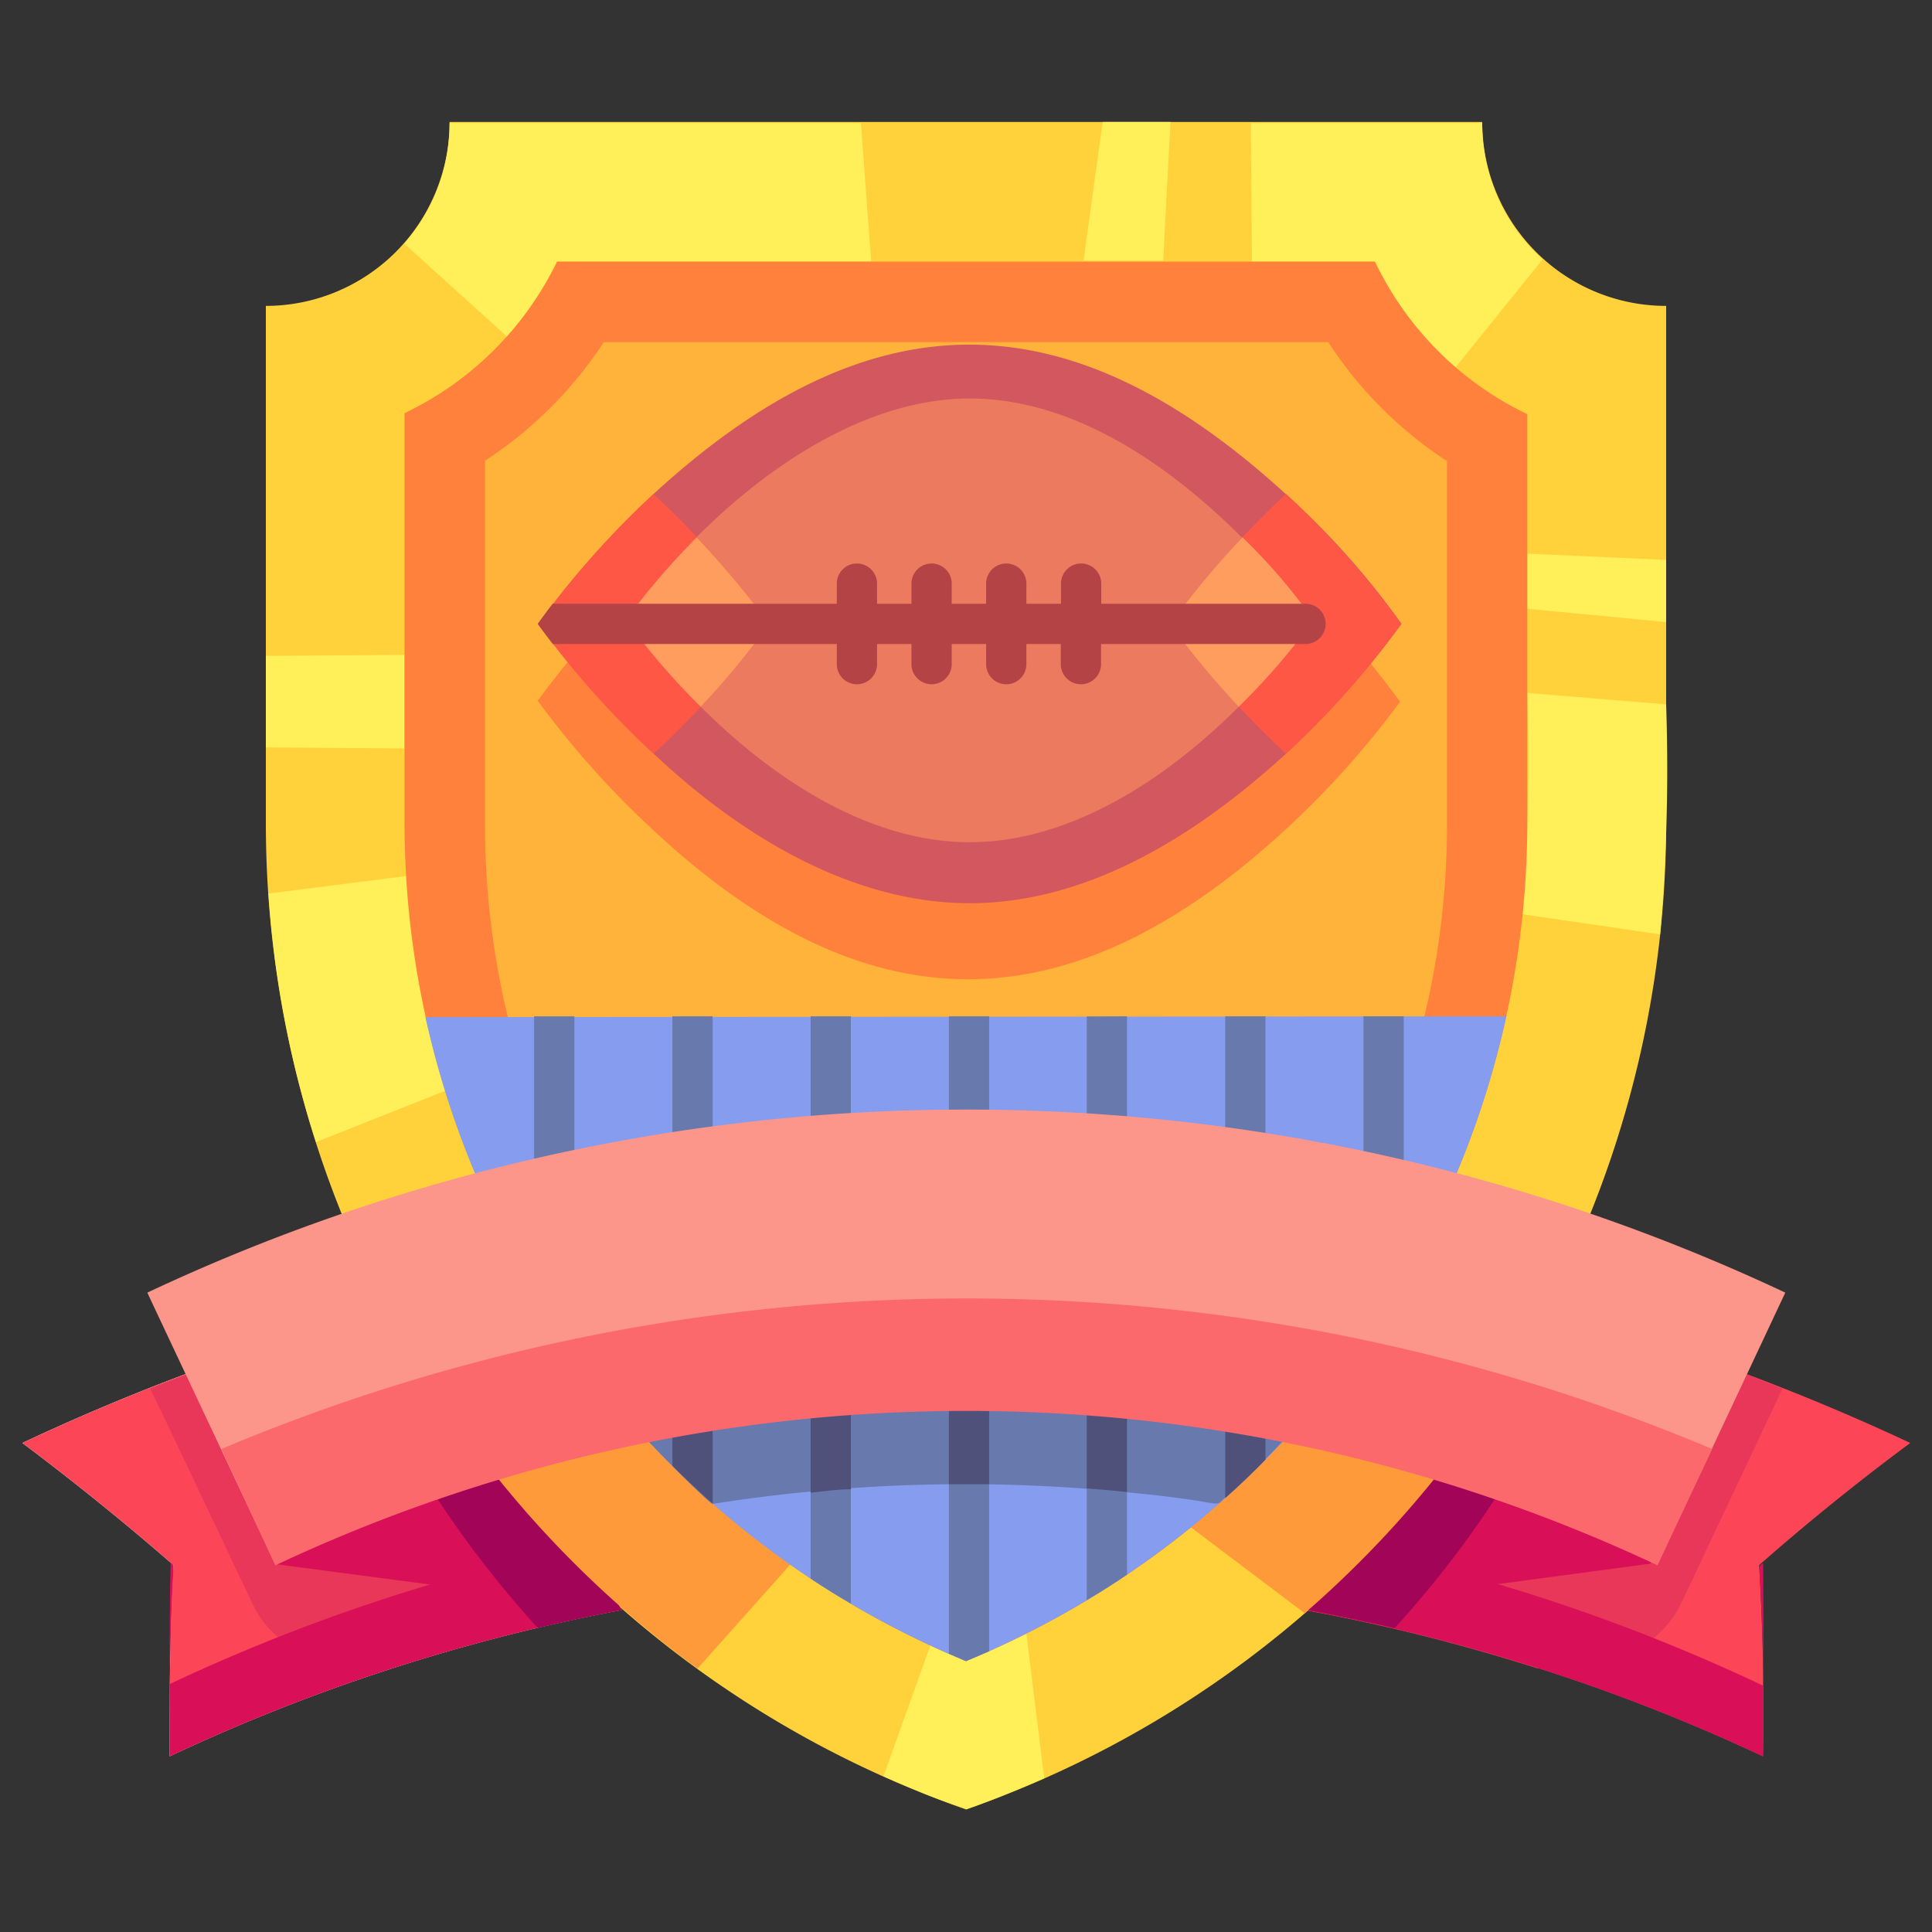 <?xml version="1.0" encoding="UTF-8"?> <svg xmlns="http://www.w3.org/2000/svg" viewBox="0 0 96 96"><rect x="0" y="0" width="96" height="96" fill="#333333" stroke="none"/><g id="League_Emblem" data-name="League Emblem"><path d="m22.35 64.26 8.54 15.74a93 93 0 0 0 -22.46 7.27c0-3.14 0-6.32.19-9.5q-3.62-3.15-7.51-6.07a109.83 109.83 0 0 1 21.24-7.44z" fill="#fff"></path><path d="m30.89 80a93.1 93.1 0 0 0 -22.46 7.27c0-3.14 0-6.32.19-9.5q-3.62-3.15-7.51-6.07a110.18 110.18 0 0 1 21.24-7.44z" fill="#fc4658"></path><path d="m30.89 80a92 92 0 0 0 -11.46 2.91l-3-.4a5 5 0 0 1 -3.9-2.85c-5.61-11.86-3.91-8.23-5.07-10.66a108.89 108.89 0 0 1 14.89-4.7c7.53 13.9 6.77 12.6 6.87 12.68z" fill="#e83758"></path><path d="m87.41 77.77c.19 3.18.25 6.36.19 9.5a92.21 92.21 0 0 0 -22.77-7.27l8.56-15.78a109.83 109.83 0 0 1 21.53 7.48q-3.92 2.91-7.51 6.07z" fill="#fc4658"></path><path d="m30.89 80a93 93 0 0 0 -22.46 7.27c0-1.19 0-2.39 0-3.59a92.39 92.39 0 0 1 20.7-6.9z" fill="#d90f58"></path><path d="m8.43 83.5c0-1.94 0-3.89.05-5.85.28.23.05-.34-.05 5.85z" fill="#d90f58"></path><path d="m87.61 83c-.1-5.58-.36-5.08 0-5.33.01 1.75.03 3.53 0 5.33z" fill="#d90f58"></path><path d="m88.57 69-5 10.6a5 5 0 0 1 -3.91 2.86c-1.51.19-3.12.42-3.27.44a95.35 95.35 0 0 0 -11.56-2.9l1.75-3.23c.07 0 .09-.06 0-.07l6.77-12.48a107.17 107.17 0 0 1 15.22 4.78z" fill="#e83758"></path><path d="m87.6 87.27a92.21 92.21 0 0 0 -22.77-7.27l1.76-3.25a92.35 92.35 0 0 1 21 7c.01-2.3.06 1.14.01 3.52z" fill="#d90f58"></path><path d="m30.89 80c-16.77-2.22 1.22.15-17.21-2.28l8.67-13.48z" fill="#d90f58"></path><path d="m82.05 77.69-17.22 2.31 8.54-15.76z" fill="#d90f58"></path><path d="m82.79 15.2v25.69a51.93 51.93 0 0 1 -34.79 49.02 51.92 51.92 0 0 1 -34.79-49v-25.71a9.14 9.14 0 0 0 9.13-9.14h51.31a9.14 9.14 0 0 0 9.14 9.14z" fill="#ffd13b"></path><path d="m30.89 80c-1.72.33-3.07.63-4.17.89a52 52 0 0 1 -7.82-11.27l3.45-5.36z" fill="#a20558"></path><path d="m77 69.83a51.36 51.36 0 0 1 -7.7 11.07c-.92-.22-3.14-.69-4.46-.93l8.54-15.76z" fill="#a20558"></path><path d="m27.8 66-6.52 2.61a52 52 0 0 0 13.38 14.3l4.61-5.17a45.31 45.31 0 0 1 -11.47-11.74z" fill="#ff9a3b"></path><path d="m48 82.54c-.6-.25-1.18-.52-1.77-.79l-2.33 6.51c3.37 1.51 4.1 1.55 4.1 1.65 1.33-.46 2.62-1 3.89-1.55l-.89-7.18c-1 .49-2 .94-3 1.36z" fill="#ffef59"></path><path d="m59.17 75.89 5.66 4.27a52.45 52.45 0 0 0 9.53-10.92l-6.15-3.24a45.46 45.46 0 0 1 -9.04 9.89z" fill="#ff9a3b"></path><path d="m68.32 13a16.14 16.14 0 0 0 4 5.26l4.33-5.37a9.09 9.09 0 0 1 -3-6.78h-11.5l.06 6.89z" fill="#ffef59"></path><path d="m57.8 12.95.36-6.89h-3.37l-.95 6.89z" fill="#ffef59"></path><path d="m27.68 13h15.61l-.51-6.89h-20.44a9.08 9.08 0 0 1 -2.25 6l5.11 4.62a16.42 16.42 0 0 0 2.48-3.73z" fill="#ffef59"></path><path d="m20.1 32.54-6.89.05v4.55l6.89.05z" fill="#ffef59"></path><path d="m20.19 43.53-6.85.87a51.51 51.51 0 0 0 2.36 12.35l6.43-2.55a44.75 44.75 0 0 1 -1.94-10.67z" fill="#ffef59"></path><path d="m82.79 30.91v-3.09l-6.9-.31v2.74z" fill="#ffef59"></path><path d="m75.89 34.43a106.61 106.61 0 0 1 -.23 11l6.83 1a95.56 95.56 0 0 0 .3-11.43z" fill="#ffef59"></path><path d="m48 82.54a45.11 45.11 0 0 1 -27.9-41.65v-20.36a16.16 16.16 0 0 0 7.58-7.53h40.64a16.09 16.09 0 0 0 7.57 7.58v20.31a45.1 45.1 0 0 1 -27.89 41.65z" fill="#ff813b"></path><path d="m48 78.18a40.9 40.9 0 0 1 -23.9-37.29v-18a20.18 20.18 0 0 0 5.9-5.89h36a20.14 20.14 0 0 0 5.9 5.91v18a40.89 40.89 0 0 1 -23.9 37.27z" fill="#ffb33b"></path><path d="m69.57 34.87a44.39 44.39 0 0 1 -7.59 8c-9.71 7.94-19.2 8-29.52-1.62a45 45 0 0 1 -5.74-6.43 45.44 45.44 0 0 1 5.73-6.43c10.36-9.39 19.65-9.64 29.55-1.57a44.25 44.25 0 0 1 7.57 8.05z" fill="#ff813b"></path><path d="m63.9 37.45c-4.37 4-9.78 7.43-15.72 7.43s-11.49-3.46-15.7-7.43a45 45 0 0 1 -5.74-6.45 44.65 44.65 0 0 1 5.73-6.45c10.89-10 20.7-9.8 31.42 0a39.21 39.21 0 0 1 5.75 6.45 44.36 44.36 0 0 1 -5.74 6.45z" fill="#d2575f"></path><path d="m61.55 35.12c-3.55 3.55-8.32 6.73-13.37 6.73s-9.85-3.22-13.36-6.73a35.39 35.39 0 0 1 -3.72-4.32c3.87-5.33 10.45-11 17.09-11 9.33 0 16.89 10.85 17.08 11a35.91 35.91 0 0 1 -3.72 4.32z" fill="#eb7a5f"></path><path d="m32.48 37.45a45 45 0 0 1 -5.74-6.45 44.65 44.65 0 0 1 5.73-6.45 46.31 46.31 0 0 1 5.75 6.45 43.92 43.92 0 0 1 -5.74 6.45z" fill="#ff5746"></path><path d="m63.9 37.45a45.84 45.84 0 0 1 -5.75-6.45 47.72 47.72 0 0 1 5.75-6.46 44.89 44.89 0 0 1 5.73 6.46 44.3 44.3 0 0 1 -5.73 6.45z" fill="#ff5746"></path><path d="m34.82 35.12a35.39 35.39 0 0 1 -3.72-4.32 36.79 36.79 0 0 1 3.52-4.1 46.68 46.68 0 0 1 3.6 4.3 41.65 41.65 0 0 1 -3.4 4.12z" fill="#ff9d5f"></path><path d="m61.55 35.12a45.64 45.64 0 0 1 -3.4-4.1 41.52 41.52 0 0 1 3.59-4.32 29.66 29.66 0 0 1 3.53 4.11 33.9 33.9 0 0 1 -3.72 4.31z" fill="#ff9d5f"></path><path d="m74.85 50.5a45.15 45.15 0 0 1 -26.85 32.04 45.11 45.11 0 0 1 -26.86-32z" fill="#869cee"></path><g fill="#6879ad"><path d="m70.84 61.57a45.23 45.23 0 0 1 -10 12.87c-.6.54.32.19-4.87-.29a80.43 80.43 0 0 0 -20.57.58c-.1 0-1.93-1.8-2-1.9a44.8 44.8 0 0 1 -8.25-11.25 95.54 95.54 0 0 1 45.69-.01z"></path><path d="m69.75 50.5v13a36.82 36.82 0 0 1 -2 3.13v-16.13z"></path><path d="m62.88 50.5v22c-.64.66-1.31 1.3-2 1.91v-23.91z"></path><path d="m56 50.5v27.74c-.65.45-1.32.87-2 1.27v-29z"></path><path d="m49.15 50.5v31.55l-1.15.49-.85-.37v-31.67z"></path><path d="m42.28 50.5v29.18c-.68-.39-1.35-.81-2-1.24v-27.94z"></path><path d="m35.41 50.5v24.21c-.69-.61-1.35-1.23-2-1.88v-22.33z"></path><path d="m28.54 50.5v16.61c-.71-1-1.38-2-2-3v-13.61z"></path></g><path d="m69.75 61.31v2.24a36.82 36.82 0 0 1 -2 3.13v-5.82c.67.14 1.34.29 2 .45z" fill="#4f517b"></path><path d="m62.88 60v12.53c-.64.66-1.31 1.3-2 1.91v-14.77c.67.09 1.33.19 2 .33z" fill="#4f517b"></path><path d="m56 59.14v15c-.67-.08-1.34-.13-2-.18v-14.96c.68 0 1.35.08 2 .14z" fill="#4f517b"></path><path d="m49.15 58.81v14.94c-.67 0-1.34 0-2 0v-14.94c.66-.01 1.33-.01 2 0z" fill="#4f517b"></path><path d="m42.28 59v15c-.66 0-1.33.1-2 .17v-15z" fill="#4f517b"></path><path d="m35.41 59.64v15.07c-.69-.61-1.35-1.23-2-1.88v-12.9c.66-.11 1.33-.2 2-.29z" fill="#4f517b"></path><path d="m28.54 60.82v6.29c-.71-1-1.38-2-2-3v-2.86c.67-.15 1.33-.25 2-.43z" fill="#4f517b"></path><path d="m88.71 64.23-6.35 13.51a80.68 80.68 0 0 0 -68.68 0c-.08-.18-5.5-11.67-6.36-13.51a95.57 95.57 0 0 1 81.39 0z" fill="#fc968a"></path><path d="m85.08 72c-.91 1.93-1.82 3.85-2.72 5.78a80.68 80.68 0 0 0 -68.68 0q-1.36-2.93-2.68-5.78a95.44 95.44 0 0 1 74.08 0z" fill="#fc696c"></path><path d="m64.87 30h-10.15v-1a1 1 0 0 0 -2 0v1h-1.72v-1a1 1 0 1 0 -2 0v1h-1.71v-1a1 1 0 1 0 -2 0v1h-1.71v-1a1 1 0 0 0 -2 0v1h-14.12c-.48.63-.74 1-.74 1s.26.37.75 1h14.11v1a1 1 0 0 0 2 0v-1h1.71v1a1 1 0 0 0 2 0v-1h1.71v1a1 1 0 0 0 2 0v-1h1.71v1a1 1 0 0 0 2 0v-1h10.16a1 1 0 0 0 0-2z" fill="#b44346"></path></g></svg> 